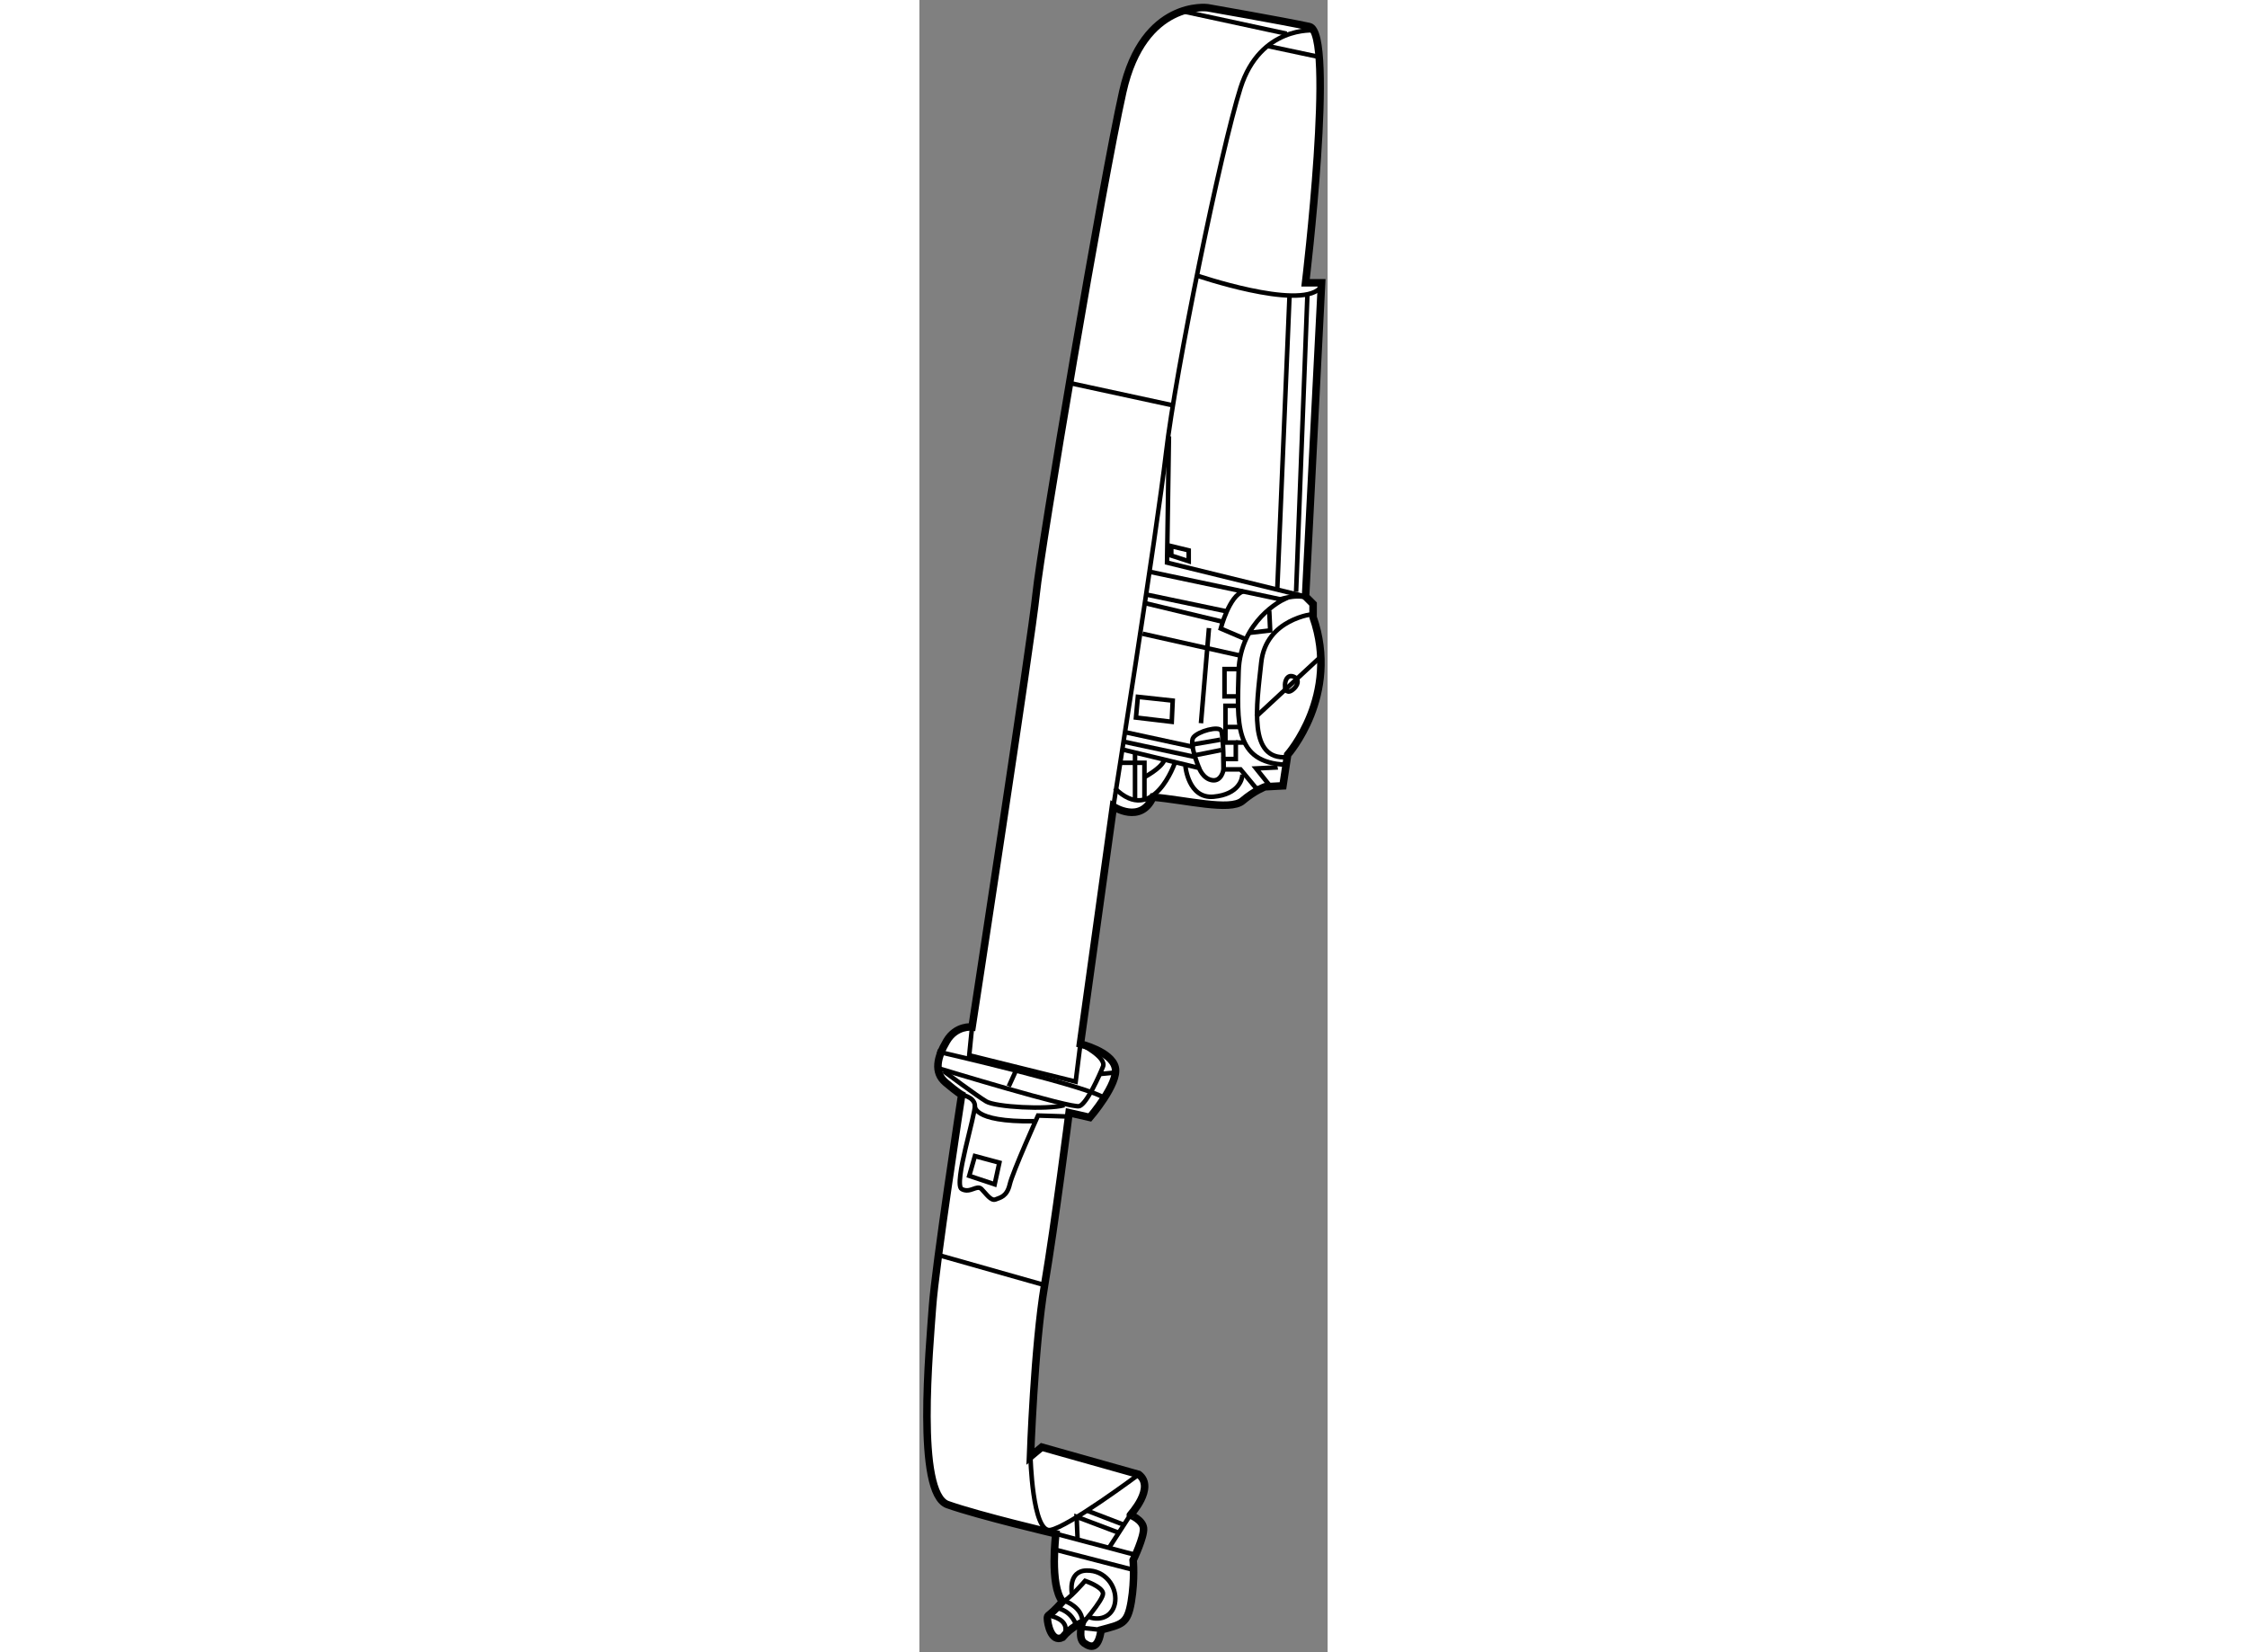 <?xml version="1.0" encoding="utf-8"?>
<!-- Generator: Adobe Illustrator 15.1.0, SVG Export Plug-In . SVG Version: 6.00 Build 0)  -->
<!DOCTYPE svg PUBLIC "-//W3C//DTD SVG 1.1//EN" "http://www.w3.org/Graphics/SVG/1.1/DTD/svg11.dtd">
<svg version="1.1" xmlns="http://www.w3.org/2000/svg" xmlns:xlink="http://www.w3.org/1999/xlink" x="0px" y="0px" width="244.8px"
	 height="180px" viewBox="121.506 31.264 27.085 109.625" enable-background="new 0 0 244.8 180" xml:space="preserve">
	
<rect x="121.506" y="31.264" width="27.085" height="109.625" fill="#808080" stroke="none"/>
	
<g><path fill="#FFFFFF" stroke="#000000" stroke-width="0.5" d="M136.063,129.094l-6.438-1.813l-0.75,0.625
			c0,0,0.25-7.313,0.938-11.375s1.625-11.438,1.625-11.438l1.375,0.313c0,0,1.938-2.25,1.688-3.313s-2.313-1.563-2.313-1.563
			l2.188-15.75c0,0,1.813,1.188,2.625-0.625c2.188,0.188,5.125,0.938,5.938,0.25s1.5-0.938,1.5-0.938l1.188-0.063l0.313-2.063
			c0,0,3.5-3.938,1.688-9.125c0-0.875,0-0.875,0-0.875l-0.5-0.5l1.063-20.813h-1.063c0,0,2-16.625,0.25-17s-6.75-1.25-6.75-1.25
			s-4.25-0.563-5.625,5.563s-5.438,30.25-5.75,33.313S125,99.406,125,99.406s-1.063-0.125-1.688,0.938s-0.875,2.063-0.063,2.75
			s1.063,0.813,1.063,0.813s-1.75,11.375-1.938,14.063s-1.125,12.375,1,13.125s7.188,1.938,7.188,1.938s-0.438,3.375,0.438,4.5
			c-1,1.125-1,0.813-1,1.125s0.25,1.625,1,1.25c0.563-0.688,1.313-1,1.313-1s-0.313,1.063,0.125,1.375s0.938,0.438,1.125-0.875
			c1.375-0.375,1.75-0.375,2-1.875s0.125-2.75,0.125-2.75s0.75-1.563,0.688-2.125s-0.875-0.875-0.875-0.875
			S137.188,129.969,136.063,129.094z"></path><path fill="none" stroke="#000000" stroke-width="0.3" d="M147.688,33.281c0,0-3.563-0.313-4.875,3.813
			s-4.313,18.813-4.938,24.188s-3.5,23.5-3.5,23.5"></path><path fill="none" stroke="#000000" stroke-width="0.3" d="M125,99.406l-0.188,1.875l7.063,1.75l0.313-2.5c0,0,1.75,0.875,1.5,1.5
			s-1.063,2.438-1.563,2.625s-9.313-2.5-9.313-2.5"></path><line fill="none" stroke="#000000" stroke-width="0.3" x1="127.438" y1="103.344" x2="128.063" y2="101.969"></line><path fill="none" stroke="#000000" stroke-width="0.3" d="M122.688,101.031c0,0,10.375,2.375,11.125,3.125"></path><line fill="none" stroke="#000000" stroke-width="0.3" x1="134.688" y1="102.406" x2="133.438" y2="102.531"></line><path fill="none" stroke="#000000" stroke-width="0.3" d="M124.313,103.906c0,0,0.813,0.125,0.875,0.688s-1.438,5.25-0.875,5.563
			s1-0.313,1.313,0s0.625,0.813,0.938,0.688s0.75-0.188,0.938-1s1.875-4.563,1.875-4.563l2,0.063"></path><path fill="none" stroke="#000000" stroke-width="0.3" d="M123.125,102.344c0,0,2.188,1.625,2.813,2s4,0.563,5.188,0.25"></path><path fill="none" stroke="#000000" stroke-width="0.3" d="M125.188,104.594c0,0-0.313,1.125,3.938,1.063"></path><polygon fill="none" stroke="#000000" stroke-width="0.3" points="125.188,107.969 124.813,109.281 126.5,109.844 
			126.813,108.406 		"></polygon><line fill="none" stroke="#000000" stroke-width="0.3" x1="122.75" y1="114.531" x2="129.813" y2="116.531"></line><path fill="none" stroke="#000000" stroke-width="0.3" d="M128.875,127.906c0,0,0.125,5.063,1.313,4.875s5.875-3.688,5.875-3.688"></path><line fill="none" stroke="#000000" stroke-width="0.3" x1="130.313" y1="134.031" x2="135.875" y2="135.469"></line><line fill="none" stroke="#000000" stroke-width="0.3" x1="135.75" y1="134.406" x2="130.563" y2="133.031"></line><line fill="none" stroke="#000000" stroke-width="0.3" x1="134.125" y1="133.906" x2="135.5" y2="131.781"></line><line fill="none" stroke="#000000" stroke-width="0.3" x1="135" y1="132.406" x2="132.563" y2="131.469"></line><polyline fill="none" stroke="#000000" stroke-width="0.3" points="134.75,132.969 131.938,131.906 132,133.344 		"></polyline><path fill="none" stroke="#000000" stroke-width="0.3" d="M131,137.531c0.375-0.063,1.5-1.375,1.5-1.375s1.125,0.375,1.188,0.813
			s-1.563,2.25-1.563,2.25"></path><line fill="none" stroke="#000000" stroke-width="0.3" x1="132.375" y1="139.281" x2="133.563" y2="139.406"></line><line fill="none" stroke="#000000" stroke-width="0.3" x1="131.375" y1="56.656" x2="138.313" y2="58.156"></line><path fill="none" stroke="#000000" stroke-width="0.3" d="M139.875,49.531c0,0,6.75,2.313,8.188,0.875"></path><line fill="none" stroke="#000000" stroke-width="0.3" x1="146.063" y1="50.906" x2="145.25" y2="70.406"></line><line fill="none" stroke="#000000" stroke-width="0.3" x1="147.25" y1="50.844" x2="146.5" y2="70.531"></line><polyline fill="none" stroke="#000000" stroke-width="0.3" points="147.125,70.844 137.938,68.594 138.063,60.219 		"></polyline><path fill="none" stroke="#000000" stroke-width="0.3" d="M131.625,137c0,0-0.281-1.5,0.969-1.531s2,1.063,1.906,2.031
			s-0.938,1.344-1.719,1.063"></path><path fill="none" stroke="#000000" stroke-width="0.3" d="M131.188,137.5c0,0,1.188,0.438,1.125,1.406"></path><path fill="none" stroke="#000000" stroke-width="0.3" d="M130.688,137.969c0,0,0.938,0.156,1.25,1.219"></path><path fill="none" stroke="#000000" stroke-width="0.3" d="M130.281,138.5c0,0,1.094,0.219,0.906,1.031"></path><path fill="none" stroke="#000000" stroke-width="0.3" d="M136.875,69.219l8.75,1.844c0,0-2.844,1.375-2.938,4.75
			s-0.313,6.063,3.125,6.188"></path><path fill="none" stroke="#000000" stroke-width="0.3" d="M145.438,71.031c0,0,1.5-0.5,2.094,0.094"></path><path fill="none" stroke="#000000" stroke-width="0.3" d="M147.656,72c0,0-3.156,0.313-3.469,3.219s-0.875,6.5,1.719,6.281"></path><line fill="none" stroke="#000000" stroke-width="0.3" x1="143.844" y1="78.813" x2="148.094" y2="74.875"></line><path fill="none" stroke="#000000" stroke-width="0.3" d="M145.781,76.969c0,0-0.094-0.5,0.156-0.75s0.594,0.063,0.594,0.063
			s0.25,0.281-0.188,0.688S145.781,76.969,145.781,76.969z"></path><line fill="none" stroke="#000000" stroke-width="0.3" x1="136.594" y1="70.719" x2="141.969" y2="71.844"></line><line fill="none" stroke="#000000" stroke-width="0.3" x1="136.469" y1="71.281" x2="141.688" y2="72.531"></line><path fill="none" stroke="#000000" stroke-width="0.3" d="M143.188,73.688l-1.688-0.719c0,0,0.563-2.188,1.5-2.469"></path><polyline fill="none" stroke="#000000" stroke-width="0.3" points="144.719,71.781 144.781,73.094 143.438,73.25 		"></polyline><line fill="none" stroke="#000000" stroke-width="0.3" x1="136.313" y1="73.313" x2="142.875" y2="74.781"></line><line fill="none" stroke="#000000" stroke-width="0.3" x1="140.719" y1="72.938" x2="140.188" y2="79.25"></line><polygon fill="none" stroke="#000000" stroke-width="0.3" points="136,77.5 135.875,78.875 138.25,79.156 138.313,77.75 		"></polygon><line fill="none" stroke="#000000" stroke-width="0.3" x1="135.156" y1="79.844" x2="139.781" y2="80.844"></line><line fill="none" stroke="#000000" stroke-width="0.3" x1="135.031" y1="80.469" x2="139.844" y2="81.5"></line><path fill="none" stroke="#000000" stroke-width="0.3" d="M138.469,81.844c0,0-1.438,4.25-4,1.719"></path><polyline fill="none" stroke="#000000" stroke-width="0.3" points="134.844,81.875 136.438,81.875 136.438,84.438 		"></polyline><line fill="none" stroke="#000000" stroke-width="0.3" x1="135.813" y1="84.281" x2="135.813" y2="81.188"></line><path fill="none" stroke="#000000" stroke-width="0.3" d="M136.406,82.844c0,0,1.094-0.563,1.344-1.125"></path><path fill="none" stroke="#000000" stroke-width="0.3" d="M139.156,82.094c0,0,0.188,2.188,1.875,2.031s1.906-1.188,1.906-1.469"></path><path fill="none" stroke="#000000" stroke-width="0.3" d="M140.063,82.219c0,0-0.688-1.625-0.375-2.031s1.688-0.781,1.844-0.438
			s0.156,2.563,0.156,2.563s-0.125,0.813-0.75,0.719S140.063,82.219,140.063,82.219L135,81"></path><line fill="none" stroke="#000000" stroke-width="0.3" x1="139.656" y1="80.656" x2="141.469" y2="80.344"></line><line fill="none" stroke="#000000" stroke-width="0.3" x1="139.781" y1="81.375" x2="141.531" y2="81.031"></line><polyline fill="none" stroke="#000000" stroke-width="0.3" points="142.75,75.656 141.75,75.656 141.75,77.469 142.563,77.469 		
			"></polyline><polyline fill="none" stroke="#000000" stroke-width="0.3" points="142.656,78.094 141.813,78.094 141.813,80.531 142.5,80.531 
			142.5,81.625 141.688,81.625 141.688,82.313 142.813,82.313 143.875,83.594 144.719,83.344 143.844,82.25 145.125,82.188 
			145.094,82.031 		"></polyline><line fill="none" stroke="#000000" stroke-width="0.3" x1="141.844" y1="79.5" x2="142.781" y2="79.5"></line><line fill="none" stroke="#000000" stroke-width="0.3" x1="142.5" y1="80.531" x2="143.156" y2="80.531"></line><polygon fill="none" stroke="#000000" stroke-width="0.3" points="138.219,67.5 138.219,68.125 139.375,68.5 139.375,67.781 		"></polygon><line fill="none" stroke="#000000" stroke-width="0.3" x1="148.125" y1="35.063" x2="144.594" y2="34.313"></line><line fill="none" stroke="#000000" stroke-width="0.3" x1="145.875" y1="33.5" x2="139.063" y2="32.031"></line></g>


</svg>